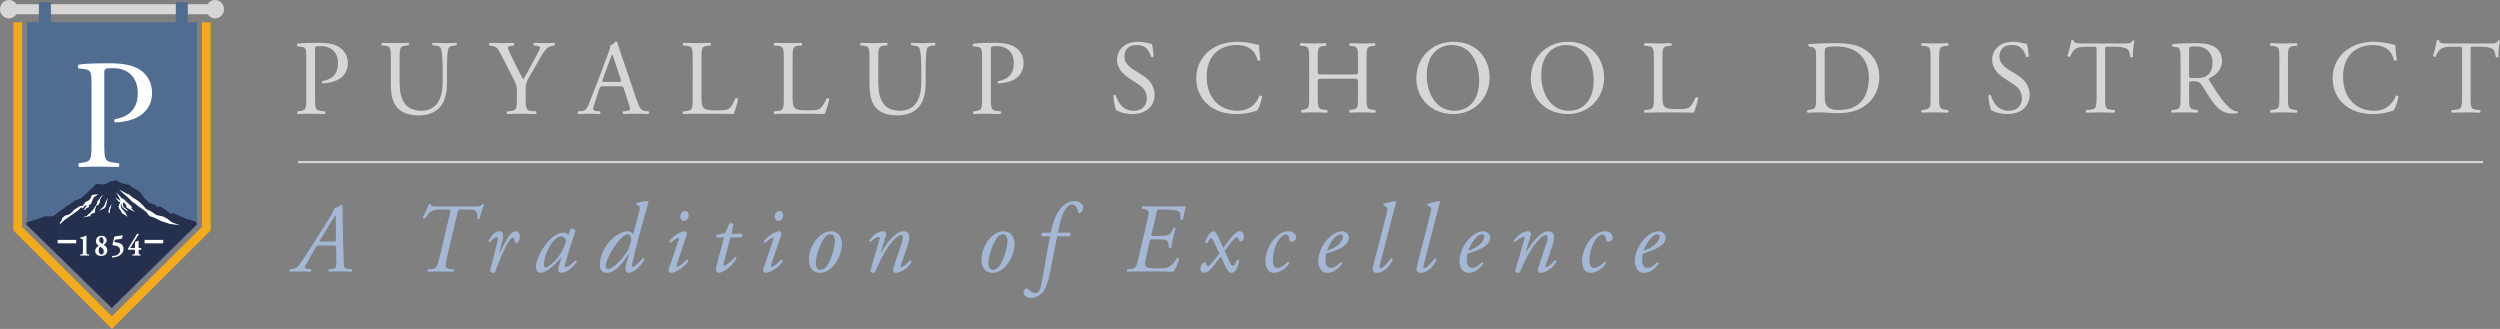 <?xml version="1.0" encoding="utf-8"?>
<!-- Generator: Adobe Illustrator 27.3.1, SVG Export Plug-In . SVG Version: 6.00 Build 0)  -->
<svg version="1.1" id="Layer_1" xmlns="http://www.w3.org/2000/svg" xmlns:xlink="http://www.w3.org/1999/xlink" x="0px" y="0px"
	 viewBox="0 0 380 50" style="enable-background:new 0 0 380 50;" xml:space="preserve">
<rect x="0" y="0" width="380" height="50" fill="#808080" stroke="none"/>
<style type="text/css">
	.st0{clip-path:url(#SVGID_00000181079247034625023370000008204610713568925102_);}
	.st1{fill:#D8D6D5;}
	.st2{fill:#506C91;}
	.st3{fill:#A4B8D5;}
	.st4{fill:#F1A91D;}
	.st5{fill:#FFFFFF;}
	.st6{fill:#25304F;}
</style>
<g>
	<defs>
		<rect id="SVGID_1_" width="380" height="50"/>
	</defs>
	<clipPath id="SVGID_00000108280866153842183310000002985057977669954720_">
		<use xlink:href="#SVGID_1_"  style="overflow:visible;"/>
	</clipPath>
	<g style="clip-path:url(#SVGID_00000108280866153842183310000002985057977669954720_);">
		<path class="st1" d="M32.696,0c-0.478,0-0.896,0.254-1.138,0.639H2.494C2.252,0.254,1.834,0,1.357,0C0.608,0,0,0.627,0,1.401
			s0.608,1.402,1.357,1.402c0.476,0,0.895-0.255,1.137-0.639h29.065c0.242,0.385,0.66,0.639,1.138,0.639
			c0.748,0,1.355-0.627,1.355-1.402C34.052,0.626,33.445,0,32.696,0L32.696,0z"/>
		<path class="st2" d="M28.545,3.385V0.3h-1.824v3.085H7.735V0.3H5.912v3.085H4.089v30.764L17.044,46.8l12.919-12.651V3.385H28.545z
			"/>
		<path class="st3" d="M53.484,40.929c0.097,0.09,0.069,0.314-0.03,0.374c-0.467-0.03-1.035-0.045-1.693-0.045
			c-0.686,0-1.269,0.015-1.714,0.045c-0.154-0.06-0.174-0.314-0.044-0.374l0.46-0.045c0.326-0.029,0.511-0.15,0.564-0.24
			c0.039-0.074,0.098-0.284,0.092-0.927l-0.021-2.005c0.003-0.344-0.029-0.388-0.343-0.388h-2.152c-0.449,0-0.478,0.014-0.727,0.464
			l-0.959,1.704c-0.458,0.823-0.591,1.047-0.585,1.121c0.007,0.09,0.073,0.181,0.36,0.226l0.56,0.089
			c0.125,0.09,0.099,0.314-0.001,0.374c-0.465-0.03-0.929-0.045-1.527-0.045c-0.583,0-1.12,0.015-1.655,0.045
			c-0.082-0.091-0.082-0.285,0.001-0.374l0.399-0.045c0.445-0.044,0.757-0.27,1.028-0.628c0.392-0.538,1.165-1.734,2.205-3.365
			l2.342-3.71c0.572-0.896,0.736-1.285,0.776-1.539c0.502-0.075,1.023-0.494,1.053-0.494c0.075,0,0.184,0.061,0.189,0.121
			c0.019,0.254-0.007,0.896,0.02,2.198l0.139,5.652c0.039,1.66,0.055,1.676,0.868,1.765L53.484,40.929L53.484,40.929z
			 M50.784,36.726c0.254,0,0.282-0.029,0.276-0.299l-0.014-3.275c-0.001-0.211-0.03-0.39-0.059-0.39
			c-0.045,0-0.128,0.091-0.512,0.733l-1.845,3.006c-0.104,0.181-0.057,0.224,0.272,0.224L50.784,36.726L50.784,36.726z"/>
		<path class="st3" d="M72.099,31.388c0.763,0,0.968-0.045,1.242-0.345c0.073-0.029,0.225,0,0.26,0.074
			c-0.26,0.508-0.628,1.72-0.688,2.123c-0.051,0.106-0.26,0.106-0.342,0c-0.019-1.18-0.078-1.39-1.528-1.39h-0.91
			c-0.479,0-0.491,0.03-0.637,0.659l-1.552,6.596c-0.325,1.389-0.345,1.719,0.406,1.778l0.556,0.045
			c0.129,0.104,0.129,0.314-0.031,0.374c-0.808-0.03-1.332-0.045-1.975-0.045c-0.612,0-1.119,0.015-1.819,0.045
			c-0.125-0.076-0.141-0.285-0.044-0.374l0.579-0.045c0.654-0.044,0.847-0.255,1.208-1.778l1.552-6.596
			c0.157-0.659,0.113-0.659-0.365-0.659h-0.987c-1.479,0-1.764,0.36-2.406,1.346c-0.145,0.059-0.314-0.016-0.354-0.15
			c0.327-0.599,0.747-1.525,0.921-2.004c0.053-0.075,0.217-0.075,0.283,0c-0.024,0.269,0.191,0.345,1.103,0.345H72.099
			L72.099,31.388z"/>
		<path class="st3" d="M76.38,36.576l-0.498,1.885h0.075c0.383-0.837,1.023-2.034,1.373-2.529c0.308-0.448,0.656-0.777,1.029-0.777
			c0.523,0,0.637,0.509,0.654,0.733c0.017,0.224-0.083,0.659-0.244,0.896c-0.162,0.226-0.4,0.241-0.484-0.074
			c-0.105-0.389-0.21-0.583-0.359-0.583c-0.135,0-0.287,0.149-0.488,0.448c-0.821,1.167-1.516,2.992-2.175,4.711
			c-0.052,0.12-0.12,0.181-0.241,0.181c-0.164,0-0.601-0.061-0.522-0.39c0.148-0.599,0.884-3.246,1.175-4.711
			c0.031-0.164-0.009-0.313-0.143-0.313c-0.388,0-0.762,0.417-1.001,0.777c-0.148,0.029-0.259-0.061-0.257-0.239
			c0.415-0.808,0.934-1.436,1.651-1.436C76.672,35.155,76.481,36.172,76.38,36.576L76.38,36.576z"/>
		<path class="st3" d="M86.711,34.811c0.245-0.12,0.646,0.03,0.751,0.224c-0.182,0.553-1.226,3.859-1.599,5.219
			c-0.07,0.256,0.011,0.344,0.131,0.344c0.253,0,0.668-0.254,1.461-1.002c0.105,0,0.215,0.075,0.224,0.194
			c-0.562,0.838-1.558,1.677-2.38,1.677c-0.344,0-0.455-0.285-0.465-0.405c-0.008-0.106,0.011-0.239,0.105-0.583l0.389-1.347
			l-0.046-0.014c-0.959,1.317-2.404,2.35-3.105,2.35c-0.418,0-0.689-0.42-0.722-0.839c-0.026-0.343,0.21-1.539,1.09-2.901
			c0.64-0.986,1.237-1.585,1.822-1.929c0.558-0.329,0.923-0.434,1.312-0.434c0.164,0,0.272,0.046,0.364,0.09
			c0.063,0.03,0.238,0.164,0.325,0.315L86.711,34.811L86.711,34.811z M84.244,36.517c-0.891,0.851-1.651,2.811-1.568,3.872
			c0.015,0.181,0.112,0.285,0.247,0.285c0.149,0,0.582-0.194,1.373-0.972c1.053-1.063,1.581-2.35,1.753-3.231
			c-0.128-0.284-0.401-0.539-0.789-0.539C84.901,35.932,84.675,36.098,84.244,36.517z"/>
		<path class="st3" d="M97.063,32.539c0.234-0.838,0.259-1.092,0.04-1.241l-0.363-0.239c-0.035-0.06-0.026-0.15,0.029-0.21
			c0.276-0.104,1.097-0.299,1.74-0.284l0.067,0.09c-0.204,0.837-0.384,1.406-0.737,2.647c-1.163,4.083-1.681,6.475-1.78,6.925
			c-0.044,0.194-0.019,0.344,0.116,0.344c0.239,0,1.122-0.763,1.54-1.346c0.135,0,0.213,0.059,0.239,0.194
			c-0.34,0.822-1.605,2.049-2.381,2.049c-0.313,0-0.497-0.241-0.516-0.479c-0.013-0.18,0.012-0.419,0.128-0.853l0.408-1.481
			l-0.061-0.015c-0.924,1.376-1.932,2.828-3.382,2.828c-0.582,0-0.932-0.479-0.979-1.079c-0.082-1.061,0.587-2.84,1.685-3.903
			c0.946-0.911,1.855-1.331,2.571-1.331c0.238,0,0.609,0.149,0.798,0.463L97.063,32.539L97.063,32.539z M94.346,36.247
			c-0.554,0.553-1.521,1.975-1.91,2.917c-0.39,0.958-0.369,1.226-0.354,1.422c0.014,0.18,0.174,0.314,0.308,0.314
			c0.223,0,0.965-0.27,1.914-1.331c1.072-1.197,1.436-2.094,1.599-2.886c0.131-0.628-0.097-1.078-0.471-1.078
			C95.088,35.604,94.707,35.889,94.346,36.247L94.346,36.247z"/>
		<path class="st3" d="M103.184,36.397c0.06-0.165,0.051-0.284-0.054-0.284c-0.104,0-0.478,0.179-1.177,0.792
			c-0.136-0.015-0.235-0.135-0.215-0.254c0.749-0.943,1.857-1.496,2.35-1.496c0.104,0,0.185,0.091,0.25,0.149
			c0.097,0.09,0.108,0.226-0.038,0.659l-1.449,4.248c-0.048,0.15-0.05,0.328,0.07,0.328c0.254,0,1.005-0.523,1.468-1.107
			c0.151,0.015,0.233,0.121,0.244,0.255c-0.191,0.433-1.627,1.781-2.656,1.781c-0.076,0-0.168-0.046-0.251-0.136
			c-0.097-0.105-0.151-0.239-0.09-0.404L103.184,36.397L103.184,36.397z M104.67,32.643c0.036,0.464-0.257,0.927-0.705,0.927
			c-0.388,0-0.546-0.299-0.565-0.553c-0.026-0.33,0.136-0.942,0.719-0.942C104.462,32.076,104.644,32.314,104.67,32.643
			L104.67,32.643z"/>
		<path class="st3" d="M111.028,36.083l-1.042,3.933c-0.067,0.285,0.015,0.373,0.135,0.373c0.223,0,1.15-0.777,1.599-1.344
			c0.149,0,0.246,0.088,0.23,0.269c-0.74,1.241-2.075,2.155-2.702,2.155c-0.209,0-0.42-0.226-0.434-0.405
			c-0.016-0.195,0.028-0.403,0.143-0.853l1.085-4.128h-1.165c-0.042-0.15-0.013-0.358,0.132-0.418l1.178-0.21l0.723-1.48
			c0.142-0.09,0.443-0.059,0.575,0.09l-0.32,1.466h1.629c0.116,0.149,0.05,0.448-0.138,0.552L111.028,36.083L111.028,36.083z"/>
		<path class="st3" d="M117.547,36.397c0.062-0.165,0.053-0.284-0.051-0.284c-0.104,0-0.48,0.179-1.179,0.792
			c-0.136-0.015-0.235-0.135-0.214-0.254c0.749-0.943,1.856-1.496,2.349-1.496c0.105,0,0.187,0.091,0.251,0.149
			c0.098,0.09,0.107,0.226-0.04,0.659l-1.449,4.248c-0.047,0.15-0.049,0.328,0.07,0.328c0.256,0,1.005-0.523,1.469-1.107
			c0.151,0.015,0.233,0.121,0.244,0.255c-0.19,0.433-1.625,1.781-2.657,1.781c-0.074,0-0.167-0.046-0.248-0.136
			c-0.098-0.105-0.154-0.239-0.091-0.404L117.547,36.397L117.547,36.397z M119.035,32.643c0.036,0.464-0.257,0.927-0.705,0.927
			c-0.388,0-0.546-0.299-0.566-0.553c-0.026-0.33,0.137-0.942,0.718-0.942C118.827,32.076,119.009,32.314,119.035,32.643
			L119.035,32.643z"/>
		<path class="st3" d="M127.976,37.039c0.019,0.824-0.304,2.259-1.321,3.396c-0.851,0.957-1.653,1.033-2.057,1.033
			c-0.956,0-1.637-0.704-1.647-1.991c-0.012-0.928,0.427-2.378,1.368-3.349c0.721-0.748,1.375-0.973,1.987-0.973
			C127.367,35.155,127.952,35.948,127.976,37.039L127.976,37.039z M125.203,36.323c-0.778,1.167-1.222,2.946-1.205,3.74
			c0.009,0.523,0.253,0.956,0.685,0.956c0.33,0,0.692-0.135,1.121-0.778c0.589-0.881,1.14-2.857,1.108-3.649
			c-0.023-0.463-0.153-0.988-0.675-0.988C125.937,35.604,125.59,35.739,125.203,36.323L125.203,36.323z"/>
		<path class="st3" d="M133.858,38.386l0.046,0.03c0.936-1.616,2.288-3.261,3.408-3.261c0.582,0,0.862,0.314,0.9,0.808
			c0.018,0.239-0.066,0.704-0.159,1.047c-0.211,0.748-1.098,3.185-1.134,3.304c-0.047,0.15-0.052,0.285,0.053,0.285
			c0.253,0,0.933-0.494,1.325-1.017c0.207-0.029,0.247,0.09,0.255,0.209c-0.493,0.957-1.617,1.677-2.439,1.677
			c-0.135,0-0.374-0.196-0.387-0.375c-0.01-0.136,0.025-0.239,0.282-0.988c0.257-0.732,0.697-2.197,0.982-2.945
			c0.099-0.27,0.253-0.793,0.229-1.092c-0.013-0.18-0.042-0.359-0.267-0.359c-0.357,0-1.181,0.747-1.924,1.78
			c-0.715,0.987-1.237,2.154-1.992,3.798c-0.064,0.135-0.121,0.181-0.255,0.181c-0.164,0-0.571-0.046-0.462-0.39
			c0.058-0.195,1.309-4.502,1.367-4.711c0.061-0.195,0.049-0.344-0.071-0.344c-0.343,0-0.842,0.315-1.302,0.747
			c-0.12,0-0.202-0.103-0.195-0.223c0.507-0.778,1.369-1.392,2.117-1.392c0.358,0,0.545,0.271,0.436,0.614L133.858,38.386
			L133.858,38.386z"/>
		<path class="st3" d="M154.21,37.039c0.02,0.824-0.302,2.259-1.32,3.396c-0.852,0.957-1.653,1.033-2.057,1.033
			c-0.955,0-1.638-0.704-1.647-1.991c-0.012-0.928,0.428-2.378,1.369-3.349c0.719-0.748,1.374-0.973,1.986-0.973
			C153.602,35.155,154.188,35.948,154.21,37.039L154.21,37.039z M151.437,36.323c-0.777,1.167-1.222,2.946-1.205,3.74
			c0.01,0.523,0.254,0.956,0.686,0.956c0.329,0,0.692-0.135,1.12-0.778c0.589-0.881,1.14-2.857,1.108-3.649
			c-0.021-0.463-0.152-0.988-0.674-0.988C152.172,35.604,151.825,35.739,151.437,36.323L151.437,36.323z"/>
		<path class="st3" d="M160.694,35.917c-0.07,0.255-0.153,0.734-0.281,1.393c-0.319,1.674-0.611,3.11-0.962,4.756
			c-0.285,1.345-0.719,2.109-0.994,2.407c-0.209,0.21-0.848,0.808-1.73,0.808c-0.808,0-1.13-0.509-1.148-0.734
			c-0.023-0.299,0.137-0.553,0.292-0.673c0.113-0.089,0.251-0.044,0.348,0.059c0.387,0.374,0.854,0.614,1.183,0.614
			c0.299,0,0.604-0.104,0.858-1.257c0.505-2.362,0.83-4.935,1.358-7.373h-1.24c-0.16-0.134-0.121-0.418,0.061-0.552h1.285
			c0.286-1.346,0.598-2.511,1.399-3.56c0.679-0.882,1.428-1.241,2.294-1.241c0.553,0,1.181,0.389,1.227,0.987
			c0.03,0.389-0.338,0.853-0.577,0.853c-0.135,0-0.204-0.135-0.228-0.24c-0.107-0.822-0.547-1.092-0.921-1.092
			c-0.328,0-0.709,0.299-1.012,0.808c-0.61,1.001-0.827,2.064-1.12,3.484h1.867c0.117,0.165,0.105,0.389-0.108,0.552L160.694,35.917
			L160.694,35.917z"/>
		<path class="st3" d="M174.383,33.54c0.323-1.406,0.337-1.6-0.468-1.765l-0.303-0.059c-0.098-0.119-0.099-0.315,0.061-0.374
			c0.271,0.015,0.526,0.03,0.795,0.03c0.27,0.015,0.553,0.015,0.867,0.015h2.823c0.957,0,1.659,0,2.103-0.045
			c-0.085,0.255-0.35,1.451-0.458,1.989c-0.051,0.12-0.32,0.105-0.374-0.015c0.029-0.777,0.045-1.152-0.625-1.331
			c-0.352-0.09-0.818-0.135-1.595-0.135h-0.882c-0.388,0-0.443,0.06-0.544,0.509l-0.718,3.067c-0.102,0.418-0.117,0.432,0.302,0.432
			h0.747c1.419,0,1.712-0.089,2.005-0.732l0.204-0.449c0.052-0.104,0.337-0.089,0.377,0.03c-0.085,0.254-0.275,0.896-0.397,1.45
			c-0.135,0.568-0.226,1.122-0.275,1.452c-0.081,0.119-0.307,0.104-0.375-0.015l-0.033-0.419c-0.06-0.778-0.449-0.793-1.599-0.793
			h-0.748c-0.419,0-0.447,0.015-0.548,0.434l-0.457,2.018c-0.189,0.839-0.299,1.347-0.127,1.646
			c0.121,0.209,0.413,0.315,1.683,0.315c1.643,0,2.233-0.091,3.061-1.556c0.113-0.075,0.28-0.045,0.351,0.09
			c-0.102,0.433-0.521,1.57-0.878,1.975c-0.494-0.015-1.062-0.015-1.661-0.03c-0.583,0-1.196-0.015-1.764-0.015h-1.763
			c-0.612,0-1.119,0.015-1.774,0.045c-0.126-0.076-0.142-0.285-0.044-0.374l0.52-0.045c0.712-0.059,0.846-0.255,1.207-1.778
			L174.383,33.54L174.383,33.54z"/>
		<path class="st3" d="M184.586,36.905c-0.213-0.449-0.323-0.702-0.472-0.702c-0.254,0-0.442,0.464-0.614,0.763
			c-0.143,0.073-0.285-0.015-0.285-0.209c0.205-0.823,0.847-1.601,1.222-1.601c0.253,0,0.465,0.209,0.716,0.777l0.779,1.75
			c0.122-0.149,0.241-0.344,0.92-1.226c0.665-0.867,1.11-1.301,1.588-1.301c0.403,0,0.625,0.359,0.652,0.702
			c0.04,0.525-0.306,0.868-0.53,0.868c-0.106,0-0.172-0.089-0.23-0.255c-0.075-0.209-0.193-0.373-0.342-0.373
			c-0.269,0-0.64,0.42-1.858,2.049l0.662,1.421c0.249,0.522,0.424,0.852,0.604,0.852c0.209,0,0.427-0.448,0.633-0.882
			c0.096-0.119,0.324-0.06,0.321,0.09c-0.133,0.973-0.59,1.841-1.157,1.841c-0.403,0-0.66-0.42-0.963-1.048L185.555,39
			c-0.221,0.24-0.624,0.822-0.991,1.287c-0.774,1.017-1.239,1.182-1.522,1.182c-0.359,0-0.559-0.271-0.58-0.539
			c-0.022-0.285,0.113-0.673,0.363-0.897c0.154-0.149,0.242-0.164,0.317-0.164c0.06,0,0.143,0.105,0.165,0.195
			c0.08,0.268,0.182,0.418,0.301,0.418s0.315-0.179,0.562-0.464c0.397-0.463,0.734-0.927,1.168-1.495l-0.751-1.616L184.586,36.905z"
			/>
		<path class="st3" d="M197.003,36.039c0.046,0.598-0.528,0.703-0.677,0.703s-0.276-0.09-0.319-0.271
			c-0.074-0.373-0.094-0.823-0.587-0.823c-0.329,0-0.767,0.315-1.177,1.003c-0.436,0.732-0.806,1.944-0.761,3.095
			c0.027,0.749,0.358,0.973,0.716,0.973c0.493,0,1.016-0.388,1.542-0.912c0.149-0.015,0.248,0.104,0.216,0.255
			c-0.524,0.762-1.416,1.406-2.356,1.406c-0.584,0-1.155-0.435-1.244-1.586c-0.074-0.972,0.376-2.678,1.6-3.859
			c0.583-0.569,1.202-0.868,1.874-0.868C196.577,35.155,196.969,35.575,197.003,36.039L197.003,36.039z"/>
		<path class="st3" d="M205.038,36.054c0.088,1.136-1.333,1.883-3.438,2.481c-0.084,0.255-0.152,0.733-0.105,1.332
			c0.039,0.509,0.379,0.851,0.782,0.851c0.538,0,0.887-0.299,1.501-0.867c0.134,0,0.233,0.121,0.214,0.254
			c-0.825,1.122-1.657,1.363-2.285,1.363c-0.896,0-1.274-0.839-1.331-1.571c-0.073-0.943,0.383-2.768,1.914-4.024
			c0.731-0.598,1.304-0.718,1.737-0.718C204.625,35.156,205.007,35.665,205.038,36.054L205.038,36.054z M202.685,36.338
			c-0.534,0.628-0.825,1.315-0.971,1.749c0.963-0.299,1.405-0.583,1.916-1.107c0.43-0.434,0.515-0.883,0.505-1.017
			c-0.012-0.15-0.102-0.345-0.371-0.345C203.555,35.619,203.178,35.754,202.685,36.338L202.685,36.338z"/>
		<path class="st3" d="M209.739,40.286c-0.093,0.343-0.067,0.493,0.097,0.493c0.33,0,0.974-0.732,1.602-1.51
			c0.148-0.014,0.244,0.06,0.255,0.209c-0.331,0.748-1.176,1.991-2.416,1.991c-0.448,0-0.599-0.211-0.617-0.45
			c-0.019-0.24,0.036-0.507,0.23-1.272l1.83-7.073c0.276-1.047,0.115-1.198-0.117-1.301l-0.278-0.12
			c-0.078-0.06-0.089-0.195-0.018-0.239c0.261-0.105,1.165-0.389,1.848-0.449l0.08,0.09c-0.152,0.538-0.269,0.957-0.682,2.572
			L209.739,40.286L209.739,40.286z"/>
		<path class="st3" d="M216.398,40.286c-0.093,0.343-0.066,0.493,0.097,0.493c0.33,0,0.976-0.732,1.601-1.51
			c0.15-0.014,0.244,0.06,0.256,0.209c-0.331,0.748-1.176,1.991-2.417,1.991c-0.447,0-0.598-0.211-0.616-0.45
			c-0.018-0.24,0.035-0.507,0.23-1.272l1.829-7.073c0.276-1.047,0.117-1.198-0.116-1.301l-0.278-0.12
			c-0.08-0.06-0.09-0.195-0.019-0.239c0.261-0.105,1.165-0.389,1.848-0.449l0.081,0.09c-0.152,0.538-0.269,0.957-0.682,2.572
			L216.398,40.286L216.398,40.286z"/>
		<path class="st3" d="M226.51,36.054c0.088,1.136-1.334,1.883-3.438,2.481c-0.086,0.255-0.153,0.733-0.106,1.332
			c0.039,0.509,0.379,0.851,0.782,0.851c0.537,0,0.889-0.299,1.502-0.867c0.135,0,0.233,0.121,0.213,0.254
			c-0.823,1.122-1.656,1.363-2.284,1.363c-0.896,0-1.275-0.839-1.331-1.571c-0.074-0.943,0.383-2.768,1.913-4.024
			c0.731-0.598,1.305-0.718,1.739-0.718C226.097,35.156,226.48,35.665,226.51,36.054z M224.157,36.338
			c-0.534,0.628-0.825,1.315-0.971,1.749c0.963-0.299,1.404-0.583,1.916-1.107c0.429-0.434,0.515-0.883,0.505-1.017
			c-0.012-0.15-0.102-0.345-0.371-0.345C225.028,35.619,224.649,35.754,224.157,36.338L224.157,36.338z"/>
		<path class="st3" d="M231.87,38.386l0.048,0.03c0.936-1.616,2.287-3.261,3.408-3.261c0.583,0,0.861,0.314,0.9,0.808
			c0.017,0.239-0.066,0.704-0.159,1.047c-0.211,0.748-1.098,3.185-1.135,3.304c-0.047,0.15-0.052,0.285,0.052,0.285
			c0.254,0,0.934-0.494,1.326-1.017c0.207-0.029,0.246,0.09,0.256,0.209c-0.494,0.957-1.619,1.677-2.441,1.677
			c-0.134,0-0.372-0.196-0.388-0.375c-0.009-0.136,0.027-0.239,0.283-0.988c0.257-0.732,0.697-2.197,0.982-2.945
			c0.099-0.27,0.252-0.793,0.23-1.092c-0.013-0.18-0.042-0.359-0.267-0.359c-0.358,0-1.182,0.747-1.924,1.78
			c-0.716,0.987-1.238,2.154-1.993,3.798c-0.064,0.135-0.12,0.181-0.254,0.181c-0.164,0-0.572-0.046-0.463-0.39
			c0.059-0.195,1.309-4.502,1.368-4.711c0.06-0.195,0.048-0.344-0.071-0.344c-0.344,0-0.842,0.315-1.302,0.747
			c-0.119,0-0.202-0.103-0.196-0.223c0.507-0.778,1.371-1.392,2.118-1.392c0.359,0,0.545,0.271,0.436,0.614L231.87,38.386
			L231.87,38.386z"/>
		<path class="st3" d="M245.13,36.039c0.046,0.598-0.529,0.703-0.679,0.703c-0.15,0-0.275-0.09-0.32-0.271
			c-0.073-0.373-0.092-0.823-0.585-0.823c-0.329,0-0.768,0.315-1.177,1.003c-0.437,0.732-0.807,1.944-0.763,3.095
			c0.029,0.749,0.359,0.973,0.718,0.973c0.493,0,1.015-0.388,1.543-0.912c0.149-0.015,0.247,0.104,0.214,0.255
			c-0.523,0.762-1.416,1.406-2.357,1.406c-0.582,0-1.153-0.435-1.244-1.586c-0.074-0.972,0.376-2.678,1.6-3.859
			c0.584-0.569,1.203-0.868,1.875-0.868c0.747,0,1.138,0.42,1.174,0.883L245.13,36.039z"/>
		<path class="st3" d="M253.163,36.054c0.088,1.136-1.334,1.883-3.438,2.481c-0.085,0.255-0.152,0.733-0.106,1.332
			c0.039,0.509,0.379,0.851,0.783,0.851c0.536,0,0.888-0.299,1.5-0.867c0.135,0,0.233,0.121,0.214,0.254
			c-0.824,1.122-1.656,1.363-2.284,1.363c-0.896,0-1.275-0.839-1.333-1.571c-0.072-0.943,0.385-2.768,1.916-4.024
			c0.731-0.598,1.304-0.718,1.737-0.718C252.75,35.156,253.132,35.665,253.163,36.054L253.163,36.054z M250.81,36.338
			c-0.534,0.628-0.825,1.315-0.97,1.749c0.962-0.299,1.404-0.583,1.916-1.107c0.428-0.434,0.514-0.883,0.504-1.017
			c-0.012-0.15-0.102-0.345-0.37-0.345C251.681,35.619,251.302,35.754,250.81,36.338L250.81,36.338z"/>
		<path class="st1" d="M47.886,14.847c0,1.707,0.031,1.919,1.071,2.032l0.438,0.049c0.097,0.081,0.065,0.357-0.031,0.407
			c-0.927-0.034-1.462-0.049-2.111-0.049c-0.682,0-1.267,0.016-1.98,0.049c-0.097-0.049-0.13-0.308-0.033-0.407l0.341-0.049
			c0.941-0.13,0.974-0.325,0.974-2.032V8.849c0-1.382-0.033-1.658-0.763-1.74l-0.584-0.064c-0.113-0.098-0.098-0.342,0.032-0.406
			c0.861-0.114,1.867-0.131,3.214-0.131c1.348,0,2.354,0.179,3.117,0.651c0.747,0.471,1.3,1.316,1.3,2.438
			c0,1.496-0.926,2.243-1.624,2.585c-0.714,0.34-1.575,0.487-2.241,0.487c-0.114-0.049-0.114-0.293-0.016-0.326
			c1.754-0.325,2.387-1.316,2.387-2.73c0-1.577-0.925-2.601-2.614-2.601c-0.861,0-0.876,0.065-0.876,0.584L47.886,14.847
			L47.886,14.847z"/>
		<path class="st1" d="M67.281,10.636c0-1.008-0.033-2.876-0.308-3.365c-0.115-0.195-0.406-0.309-0.812-0.341l-0.405-0.032
			c-0.098-0.114-0.066-0.325,0.032-0.39c0.616,0.033,1.217,0.049,1.85,0.049c0.682,0,1.121-0.016,1.705-0.049
			c0.13,0.081,0.114,0.293,0.033,0.39l-0.39,0.032c-0.406,0.032-0.715,0.178-0.812,0.39c-0.227,0.536-0.227,2.406-0.227,3.316v1.838
			c0,1.414-0.227,2.91-1.137,3.885c-0.698,0.764-1.899,1.186-3.101,1.186c-1.12,0-2.24-0.211-3.036-0.893
			c-0.861-0.716-1.266-1.902-1.266-3.837V8.978c0-1.69-0.033-1.967-0.975-2.048l-0.406-0.032c-0.097-0.065-0.065-0.341,0.033-0.39
			c0.812,0.033,1.364,0.049,2.013,0.049c0.666,0,1.202-0.016,1.997-0.049c0.098,0.049,0.131,0.326,0.033,0.39l-0.39,0.032
			c-0.942,0.082-0.975,0.358-0.975,2.048v3.512c0,2.617,0.812,4.34,3.296,4.34c2.354,0,3.247-1.854,3.247-4.324V10.636
			L67.281,10.636z"/>
		<path class="st1" d="M79.894,14.814c0,1.739,0.098,1.999,0.975,2.064l0.616,0.049c0.098,0.098,0.066,0.357-0.032,0.407
			c-1.007-0.034-1.559-0.049-2.208-0.049c-0.681,0-1.267,0.016-2.127,0.049c-0.097-0.049-0.13-0.308-0.032-0.407l0.503-0.049
			c0.942-0.097,0.975-0.325,0.975-2.064v-0.829c0-0.895-0.049-1.106-0.52-2.016l-1.916-3.739c-0.552-1.073-0.795-1.155-1.282-1.236
			l-0.454-0.082c-0.097-0.113-0.081-0.341,0.032-0.406c0.519,0.033,1.105,0.049,1.883,0.049c0.747,0,1.332-0.016,1.737-0.049
			c0.146,0.049,0.146,0.308,0.048,0.406l-0.21,0.032c-0.57,0.082-0.682,0.162-0.682,0.293c0,0.163,0.421,1.09,0.503,1.252
			c0.601,1.203,1.201,2.487,1.834,3.608c0.502-0.861,1.039-1.803,1.525-2.747c0.455-0.845,1.056-1.95,1.056-2.146
			c0-0.098-0.292-0.211-0.681-0.261l-0.292-0.032c-0.114-0.113-0.099-0.341,0.032-0.406c0.584,0.033,1.055,0.049,1.558,0.049
			s0.958-0.016,1.509-0.049c0.13,0.081,0.146,0.308,0.033,0.406l-0.454,0.082c-0.845,0.146-1.332,1.17-2.144,2.568l-1.023,1.772
			c-0.713,1.235-0.762,1.382-0.762,2.633v0.846L79.894,14.814z"/>
		<path class="st1" d="M94.836,13.515c-0.113-0.357-0.178-0.406-0.665-0.406h-2.452c-0.406,0-0.502,0.049-0.617,0.389l-0.567,1.707
			c-0.244,0.731-0.358,1.17-0.358,1.349c0,0.195,0.082,0.293,0.471,0.325l0.534,0.049c0.115,0.081,0.115,0.342-0.032,0.407
			c-0.421-0.033-0.926-0.033-1.688-0.049c-0.536,0-1.121,0.033-1.559,0.049c-0.097-0.064-0.13-0.326-0.032-0.407l0.535-0.049
			c0.39-0.032,0.747-0.211,0.975-0.797c0.293-0.748,0.747-1.805,1.429-3.626l1.656-4.388c0.228-0.585,0.324-0.894,0.276-1.155
			c0.389-0.113,0.666-0.406,0.845-0.618c0.097,0,0.21,0.033,0.242,0.147c0.212,0.715,0.471,1.463,0.715,2.178l2.224,6.535
			c0.47,1.398,0.681,1.641,1.38,1.723l0.438,0.049c0.114,0.081,0.081,0.342,0,0.407c-0.666-0.034-1.234-0.049-1.964-0.049
			c-0.78,0-1.396,0.033-1.867,0.049c-0.13-0.064-0.146-0.326-0.032-0.407l0.471-0.049c0.341-0.032,0.568-0.13,0.568-0.292
			c0-0.179-0.081-0.471-0.211-0.862L94.836,13.515z M91.623,12.067c-0.131,0.374-0.114,0.389,0.341,0.389h1.996
			c0.471,0,0.504-0.064,0.357-0.503l-0.877-2.65c-0.13-0.39-0.276-0.829-0.373-1.024h-0.032c-0.049,0.081-0.212,0.47-0.391,0.959
			L91.623,12.067L91.623,12.067z"/>
		<path class="st1" d="M105.29,8.995c0-1.707-0.031-1.967-1.056-2.049l-0.404-0.032c-0.099-0.065-0.066-0.357,0.032-0.406
			c0.909,0.033,1.461,0.049,2.11,0.049c0.633,0,1.186-0.016,1.997-0.049c0.096,0.049,0.13,0.341,0.032,0.406l-0.389,0.032
			c-0.958,0.082-0.99,0.342-0.99,2.049v5.657c0,1.024,0.048,1.446,0.34,1.756c0.179,0.179,0.487,0.373,1.769,0.373
			c1.381,0,1.722-0.065,1.982-0.212c0.324-0.195,0.746-0.78,1.07-1.609c0.099-0.082,0.407-0.017,0.407,0.097
			c0,0.178-0.454,1.837-0.682,2.276c-0.828-0.033-2.37-0.049-4.042-0.049h-1.494c-0.683,0-1.202,0.016-2.11,0.049
			c-0.098-0.049-0.131-0.308-0.033-0.407l0.487-0.049c0.942-0.097,0.973-0.325,0.973-2.032L105.29,8.995L105.29,8.995z"/>
		<path class="st1" d="M119.139,8.995c0-1.707-0.032-1.967-1.056-2.049l-0.406-0.032c-0.098-0.065-0.064-0.357,0.033-0.406
			c0.91,0.033,1.46,0.049,2.111,0.049c0.632,0,1.184-0.016,1.996-0.049c0.098,0.049,0.13,0.341,0.033,0.406l-0.39,0.032
			c-0.959,0.082-0.991,0.342-0.991,2.049v5.657c0,1.024,0.049,1.446,0.342,1.756c0.178,0.179,0.487,0.373,1.768,0.373
			c1.381,0,1.722-0.065,1.981-0.212c0.325-0.195,0.747-0.78,1.072-1.609c0.096-0.082,0.406-0.017,0.406,0.097
			c0,0.178-0.455,1.837-0.683,2.276c-0.827-0.033-2.369-0.049-4.041-0.049h-1.494c-0.682,0-1.2,0.016-2.11,0.049
			c-0.098-0.049-0.131-0.308-0.033-0.407l0.487-0.049c0.942-0.097,0.974-0.325,0.974-2.032L119.139,8.995L119.139,8.995z"/>
		<path class="st1" d="M140.038,10.636c0-1.008-0.031-2.876-0.308-3.365c-0.113-0.195-0.407-0.309-0.812-0.341l-0.406-0.032
			c-0.096-0.114-0.065-0.325,0.033-0.39c0.616,0.033,1.217,0.049,1.85,0.049c0.682,0,1.12-0.016,1.705-0.049
			c0.13,0.081,0.113,0.293,0.032,0.39l-0.389,0.032c-0.405,0.032-0.715,0.178-0.811,0.39c-0.227,0.536-0.227,2.406-0.227,3.316
			v1.838c0,1.414-0.227,2.91-1.138,3.885c-0.697,0.764-1.898,1.186-3.099,1.186c-1.122,0-2.242-0.211-3.038-0.893
			c-0.859-0.716-1.265-1.902-1.265-3.837V8.978c0-1.69-0.033-1.967-0.975-2.048l-0.406-0.032c-0.097-0.065-0.064-0.341,0.032-0.39
			c0.813,0.033,1.364,0.049,2.014,0.049c0.665,0,1.201-0.016,1.997-0.049c0.097,0.049,0.129,0.326,0.031,0.39l-0.389,0.032
			c-0.942,0.082-0.974,0.358-0.974,2.048v3.512c0,2.617,0.811,4.34,3.296,4.34c2.354,0,3.247-1.854,3.247-4.324V10.636
			L140.038,10.636z"/>
		<path class="st1" d="M150.607,14.847c0,1.707,0.032,1.919,1.071,2.032l0.44,0.049c0.095,0.081,0.063,0.357-0.034,0.407
			c-0.926-0.034-1.461-0.049-2.111-0.049c-0.681,0-1.265,0.016-1.979,0.049c-0.098-0.049-0.131-0.308-0.034-0.407l0.342-0.049
			c0.941-0.13,0.975-0.325,0.975-2.032V8.849c0-1.382-0.034-1.658-0.764-1.74l-0.585-0.064c-0.113-0.098-0.096-0.342,0.033-0.406
			c0.861-0.114,1.867-0.131,3.214-0.131s2.354,0.179,3.118,0.651c0.746,0.471,1.298,1.316,1.298,2.438
			c0,1.496-0.925,2.243-1.623,2.585c-0.715,0.34-1.576,0.487-2.24,0.487c-0.114-0.049-0.114-0.293-0.016-0.326
			c1.752-0.325,2.386-1.316,2.386-2.73c0-1.577-0.924-2.601-2.613-2.601c-0.861,0-0.877,0.065-0.877,0.584v7.251H150.607z"/>
		<path class="st1" d="M172.124,17.333c-1.331,0-2.171-0.414-2.472-0.586c-0.19-0.351-0.395-1.478-0.428-2.223
			c0.08-0.111,0.317-0.142,0.38-0.049c0.238,0.811,0.887,2.365,2.727,2.365c1.333,0,1.981-0.871,1.981-1.825
			c0-0.698-0.142-1.476-1.3-2.221l-1.505-0.984c-0.794-0.523-1.714-1.43-1.714-2.73c0-1.508,1.175-2.729,3.234-2.729
			c0.492,0,1.062,0.095,1.474,0.206c0.206,0.063,0.428,0.095,0.554,0.095c0.143,0.382,0.286,1.271,0.286,1.937
			c-0.062,0.095-0.318,0.142-0.396,0.046c-0.206-0.76-0.633-1.791-2.155-1.791c-1.554,0-1.884,1.031-1.884,1.761
			c0,0.921,0.758,1.586,1.345,1.952l1.268,0.794c0.997,0.617,1.981,1.538,1.981,3.046C175.5,16.142,174.185,17.332,172.124,17.333
			L172.124,17.333z"/>
		<path class="st1" d="M183.826,7.699c1.157-0.903,2.631-1.348,4.279-1.348c0.855,0,2.061,0.175,2.804,0.381
			c0.191,0.047,0.303,0.079,0.445,0.064c0.015,0.363,0.095,1.365,0.222,2.332c-0.079,0.112-0.317,0.127-0.429,0.033
			c-0.238-1.08-0.95-2.317-3.249-2.317c-2.424,0-4.485,1.539-4.485,4.824c0,3.331,2.108,5.172,4.707,5.172
			c2.046,0,2.949-1.333,3.313-2.269c0.11-0.079,0.348-0.047,0.41,0.064c-0.11,0.826-0.522,1.873-0.761,2.175
			c-0.189,0.03-0.377,0.094-0.553,0.157c-0.349,0.127-1.49,0.365-2.505,0.365c-1.426,0-2.786-0.286-3.944-1.063
			c-1.269-0.874-2.251-2.318-2.251-4.364c0-1.762,0.792-3.271,1.996-4.207H183.826z"/>
		<path class="st1" d="M201.09,11.953c-0.762,0-0.794,0.03-0.794,0.508v2.237c0,1.666,0.08,1.889,0.967,1.984l0.46,0.047
			c0.095,0.063,0.063,0.35-0.032,0.396c-0.855-0.032-1.395-0.046-2.013-0.046c-0.681,0-1.22,0.03-1.839,0.046
			c-0.094-0.046-0.125-0.301-0.03-0.396l0.269-0.047c0.888-0.16,0.919-0.318,0.919-1.984V8.986c0-1.666-0.11-1.935-0.935-1.998
			l-0.413-0.033c-0.094-0.064-0.062-0.349,0.034-0.397c0.776,0.016,1.314,0.048,1.995,0.048c0.618,0,1.158-0.016,1.839-0.048
			c0.095,0.048,0.127,0.333,0.031,0.397l-0.301,0.033c-0.919,0.095-0.951,0.333-0.951,1.998v1.824c0,0.491,0.032,0.507,0.794,0.507
			h4.532c0.76,0,0.792-0.016,0.792-0.507V8.986c0-1.666-0.032-1.904-0.966-1.998l-0.303-0.033c-0.095-0.064-0.062-0.349,0.033-0.397
			c0.73,0.032,1.268,0.048,1.918,0.048c0.616,0,1.156-0.016,1.869-0.048c0.096,0.048,0.127,0.333,0.032,0.397l-0.333,0.033
			c-0.92,0.095-0.952,0.333-0.952,1.998v5.713c0,1.666,0.032,1.872,0.952,1.984l0.38,0.047c0.095,0.063,0.065,0.35-0.031,0.396
			c-0.761-0.032-1.301-0.046-1.917-0.046c-0.65,0-1.221,0.015-1.918,0.046c-0.095-0.046-0.128-0.301-0.033-0.396l0.303-0.047
			c0.966-0.16,0.966-0.318,0.966-1.984v-2.237c0-0.478-0.032-0.508-0.792-0.508H201.09z"/>
		<path class="st1" d="M215.278,11.953c0-3.175,2.377-5.602,5.642-5.602c3.66,0,5.498,2.65,5.498,5.444
			c0,3.204-2.439,5.538-5.498,5.538C217.401,17.333,215.278,14.81,215.278,11.953z M224.833,12.286c0-2.619-1.155-5.443-4.184-5.443
			c-1.647,0-3.785,1.126-3.785,4.601c0,2.349,1.141,5.396,4.263,5.396C223.028,16.84,224.833,15.413,224.833,12.286z"/>
		<path class="st1" d="M232.684,11.953c0-3.175,2.378-5.602,5.642-5.602c3.66,0,5.498,2.65,5.498,5.444
			c0,3.204-2.439,5.538-5.498,5.538C234.807,17.333,232.684,14.81,232.684,11.953z M242.24,12.286c0-2.619-1.157-5.443-4.185-5.443
			c-1.648,0-3.787,1.126-3.787,4.601c0,2.349,1.14,5.396,4.263,5.396C240.433,16.84,242.24,15.413,242.24,12.286z"/>
		<path class="st1" d="M251.389,8.986c0-1.666-0.033-1.921-1.029-1.998l-0.398-0.033c-0.095-0.064-0.064-0.349,0.031-0.397
			c0.889,0.032,1.426,0.048,2.06,0.048c0.618,0,1.16-0.016,1.952-0.048c0.094,0.048,0.126,0.333,0.03,0.397l-0.38,0.033
			c-0.933,0.077-0.967,0.333-0.967,1.998v5.522c0,0.999,0.048,1.411,0.332,1.715c0.178,0.173,0.478,0.365,1.728,0.365
			c1.348,0,1.678-0.065,1.934-0.207c0.317-0.191,0.729-0.761,1.046-1.57c0.095-0.08,0.397-0.016,0.397,0.096
			c0,0.173-0.443,1.791-0.666,2.221c-0.809-0.032-2.315-0.046-3.946-0.046h-1.459c-0.665,0-1.172,0.015-2.061,0.046
			c-0.095-0.046-0.125-0.301-0.03-0.396l0.477-0.047c0.917-0.095,0.949-0.318,0.949-1.984V8.986L251.389,8.986z"/>
		<path class="st1" d="M276.049,8.667c0-1.11-0.079-1.444-0.745-1.539l-0.348-0.046c-0.129-0.079-0.144-0.336,0.015-0.398
			c1.348-0.079,2.632-0.127,3.978-0.127c1.333,0,2.457,0.095,3.487,0.477c2.138,0.778,3.217,2.587,3.217,4.68
			c0,2.015-0.968,3.746-2.772,4.731c-1.031,0.556-2.331,0.76-3.55,0.76c-1.014,0-2.029-0.125-2.583-0.125
			c-0.668,0-1.238,0.015-1.982,0.047c-0.096-0.047-0.127-0.301-0.031-0.396l0.364-0.047c0.919-0.127,0.949-0.318,0.949-1.984V8.668
			L276.049,8.667z M277.35,14.333c0,0.842,0.047,1.35,0.317,1.731c0.347,0.492,0.952,0.65,1.948,0.65
			c3.076,0,4.454-2.014,4.454-4.967c0-1.745-0.841-4.696-4.993-4.696c-0.933,0-1.442,0.125-1.568,0.222
			c-0.127,0.093-0.158,0.491-0.158,1.204V14.333L277.35,14.333z"/>
		<path class="st1" d="M293.449,9.018c0-1.682-0.033-1.953-0.966-2.031l-0.396-0.033c-0.097-0.064-0.062-0.349,0.031-0.397
			c0.794,0.032,1.331,0.048,1.997,0.048c0.633,0,1.173-0.016,1.966-0.048c0.093,0.048,0.125,0.333,0.032,0.397l-0.395,0.033
			c-0.936,0.077-0.97,0.348-0.97,2.031v5.648c0,1.684,0.034,1.905,0.97,2.016l0.395,0.047c0.093,0.063,0.061,0.35-0.032,0.396
			c-0.793-0.032-1.333-0.046-1.966-0.046c-0.666,0-1.203,0.015-1.997,0.046c-0.093-0.046-0.128-0.301-0.031-0.396l0.396-0.047
			c0.933-0.111,0.966-0.333,0.966-2.016V9.018z"/>
		<path class="st1" d="M305.136,17.333c-1.33,0-2.17-0.414-2.473-0.586c-0.188-0.351-0.395-1.478-0.427-2.223
			c0.081-0.111,0.32-0.142,0.38-0.049c0.24,0.811,0.889,2.365,2.729,2.365c1.326,0,1.979-0.871,1.979-1.825
			c0-0.698-0.144-1.476-1.3-2.221l-1.506-0.984c-0.791-0.523-1.71-1.43-1.71-2.73c0-1.508,1.172-2.729,3.23-2.729
			c0.493,0,1.064,0.095,1.475,0.206c0.208,0.063,0.431,0.095,0.556,0.095c0.141,0.382,0.285,1.271,0.285,1.937
			c-0.063,0.095-0.319,0.142-0.396,0.046c-0.208-0.76-0.634-1.791-2.157-1.791c-1.552,0-1.888,1.031-1.888,1.761
			c0,0.921,0.764,1.586,1.349,1.952l1.269,0.794c0.999,0.617,1.982,1.538,1.982,3.046C308.513,16.142,307.2,17.332,305.136,17.333
			L305.136,17.333z"/>
		<path class="st1" d="M319.978,14.698c0,1.666,0.028,1.904,0.951,1.984l0.506,0.047c0.094,0.063,0.062,0.35-0.033,0.396
			c-0.904-0.032-1.44-0.046-2.076-0.046c-0.635,0-1.19,0.015-2.204,0.046c-0.095-0.046-0.125-0.316,0-0.396l0.573-0.047
			c0.903-0.08,0.983-0.318,0.983-1.984V7.604c0-0.492,0-0.507-0.478-0.507h-0.871c-0.68,0-1.553,0.031-1.951,0.397
			c-0.379,0.349-0.536,0.699-0.713,1.094c-0.123,0.095-0.347,0.016-0.41-0.112c0.253-0.714,0.491-1.73,0.603-2.364
			c0.046-0.032,0.253-0.047,0.3,0c0.095,0.507,0.618,0.492,1.346,0.492h6.418c0.857,0,0.999-0.032,1.237-0.444
			c0.081-0.031,0.253-0.017,0.286,0.049c-0.176,0.65-0.286,1.935-0.236,2.411c-0.066,0.128-0.333,0.128-0.415,0.033
			c-0.045-0.398-0.157-0.985-0.396-1.159c-0.364-0.271-0.965-0.397-1.837-0.397h-1.125c-0.475,0-0.459,0.015-0.459,0.539v7.062
			L319.978,14.698z"/>
		<path class="st1" d="M331.441,9.001c0-1.506-0.05-1.778-0.699-1.856l-0.506-0.062c-0.112-0.079-0.112-0.336,0.014-0.398
			c0.888-0.079,1.982-0.127,3.535-0.127c0.981,0,1.92,0.078,2.649,0.477c0.758,0.396,1.313,1.11,1.313,2.221
			c0,1.507-1.188,2.332-1.983,2.651c-0.077,0.094,0,0.254,0.083,0.38c1.267,2.046,2.109,3.315,3.185,4.221
			c0.27,0.239,0.665,0.411,1.092,0.444c0.081,0.03,0.096,0.157,0.015,0.222c-0.14,0.047-0.395,0.079-0.697,0.079
			c-1.345,0-2.156-0.398-3.279-1.999c-0.414-0.588-1.062-1.683-1.554-2.397c-0.238-0.349-0.49-0.507-1.125-0.507
			c-0.713,0-0.743,0.015-0.743,0.349v1.999c0,1.666,0.03,1.857,0.951,1.984l0.331,0.047c0.096,0.08,0.063,0.35-0.031,0.396
			c-0.714-0.032-1.251-0.047-1.885-0.047c-0.665,0-1.237,0.015-1.983,0.047c-0.092-0.047-0.126-0.286-0.031-0.396l0.398-0.047
			c0.919-0.111,0.951-0.318,0.951-1.984L331.441,9.001L331.441,9.001z M332.741,11.27c0,0.287,0,0.461,0.046,0.525
			c0.047,0.044,0.286,0.077,1.091,0.077c0.573,0,1.176-0.062,1.633-0.412c0.431-0.334,0.795-0.888,0.795-1.966
			c0-1.254-0.779-2.444-2.537-2.444c-0.982,0-1.028,0.062-1.028,0.506V11.27L332.741,11.27z"/>
		<path class="st1" d="M346.469,9.018c0-1.682-0.032-1.953-0.968-2.031l-0.396-0.033c-0.095-0.064-0.061-0.349,0.032-0.397
			c0.794,0.032,1.332,0.048,1.995,0.048c0.634,0,1.175-0.016,1.967-0.048c0.096,0.048,0.125,0.333,0.032,0.397l-0.396,0.033
			c-0.935,0.077-0.969,0.348-0.969,2.031v5.648c0,1.684,0.034,1.905,0.969,2.016l0.396,0.047c0.093,0.063,0.064,0.35-0.032,0.396
			c-0.792-0.032-1.333-0.046-1.967-0.046c-0.664,0-1.202,0.015-1.995,0.046c-0.093-0.046-0.127-0.301-0.032-0.396l0.396-0.047
			c0.936-0.111,0.968-0.333,0.968-2.016V9.018z"/>
		<path class="st1" d="M356.554,7.699c1.158-0.903,2.631-1.348,4.28-1.348c0.855,0,2.06,0.175,2.805,0.381
			c0.19,0.047,0.302,0.079,0.443,0.064c0.019,0.363,0.099,1.365,0.223,2.332c-0.079,0.112-0.318,0.127-0.429,0.033
			c-0.237-1.08-0.949-2.317-3.248-2.317c-2.423,0-4.484,1.539-4.484,4.824c0,3.331,2.108,5.172,4.705,5.172
			c2.045,0,2.95-1.333,3.314-2.269c0.109-0.079,0.348-0.047,0.41,0.064c-0.108,0.826-0.522,1.873-0.761,2.175
			c-0.19,0.03-0.377,0.094-0.553,0.157c-0.349,0.127-1.492,0.365-2.503,0.365c-1.427,0-2.789-0.286-3.948-1.063
			c-1.266-0.874-2.249-2.318-2.249-4.364C354.559,10.144,355.352,8.635,356.554,7.699z"/>
		<path class="st1" d="M375.53,14.698c0,1.666,0.033,1.904,0.951,1.984l0.506,0.047c0.096,0.063,0.065,0.35-0.031,0.396
			c-0.902-0.032-1.439-0.046-2.076-0.046c-0.633,0-1.188,0.015-2.202,0.046c-0.094-0.046-0.124-0.316,0-0.396l0.571-0.047
			c0.902-0.08,0.98-0.318,0.98-1.984V7.604c0-0.492,0-0.507-0.474-0.507h-0.869c-0.685,0-1.555,0.031-1.952,0.397
			c-0.38,0.349-0.538,0.699-0.713,1.094c-0.127,0.095-0.347,0.016-0.414-0.112c0.257-0.714,0.495-1.73,0.605-2.364
			c0.048-0.032,0.254-0.047,0.302,0c0.093,0.507,0.617,0.492,1.346,0.492h6.419c0.856,0,0.999-0.032,1.236-0.444
			c0.08-0.031,0.253-0.017,0.285,0.049c-0.174,0.65-0.285,1.935-0.237,2.411c-0.066,0.128-0.333,0.128-0.412,0.033
			c-0.047-0.398-0.159-0.985-0.4-1.159c-0.361-0.271-0.964-0.397-1.836-0.397h-1.125c-0.472,0-0.459,0.015-0.459,0.539v7.062
			L375.53,14.698z"/>
		<path class="st4" d="M30.689,3.385v31.097L17.008,48.074L3.363,34.482V3.385H2.027v31.638L17.008,50l15.018-14.977V3.385H30.689z"
			/>
		<path class="st5" d="M12.799,10.497c1.064,0.118,1.111,0.521,1.111,2.535v8.742c0,2.488-0.048,2.771-1.419,2.961l-0.497,0.072
			c-0.142,0.141-0.095,0.521,0.047,0.592c1.041-0.047,1.892-0.071,2.886-0.071c0.947,0,1.727,0.024,3.076,0.071
			c0.142-0.071,0.189-0.474,0.047-0.592l-0.639-0.072c-1.514-0.166-1.561-0.474-1.561-2.961V11.208c0-0.758,0.024-0.853,1.278-0.853
			c2.461,0,3.809,1.493,3.809,3.79c0,2.061-0.923,3.507-3.477,3.98c-0.142,0.047-0.142,0.403,0.023,0.474
			c0.97,0,2.224-0.213,3.265-0.711c1.018-0.498,2.366-1.587,2.366-3.767c0-1.635-0.805-2.867-1.893-3.553
			C20.109,9.88,18.642,9.62,16.679,9.62c-1.963,0-3.431,0.024-4.685,0.189c-0.189,0.095-0.213,0.45-0.047,0.592L12.799,10.497
			L12.799,10.497z"/>
		<path class="st6" d="M16.975,46.8l12.919-12.651v-0.177v0.005v-0.192l-1.048-0.403l-0.486-0.063l-0.401-0.212l-1.651-0.732
			l-0.338,0.118l-0.418-0.297l-0.477-0.381l-0.426-0.245l-0.355-0.211l-0.252,0.095c0,0-0.166,0.01-0.234-0.085
			c-0.071-0.095-0.262-0.287-0.262-0.287l-0.382-0.074l-0.478-0.18l-0.418-0.414l-0.321-0.265l-0.288-0.423l-0.2-0.244
			c0,0-0.156-0.318-0.235-0.34c-0.078-0.022-0.668-0.445-0.668-0.445l-0.469-0.233l-0.434-0.383l-0.408-0.063l-0.338-0.096
			l-0.252-0.01l-0.112-0.064l-0.375-0.169l-0.295-0.149l-0.226-0.169l-0.19,0.073c0,0-0.192,0.116-0.244,0.116h-0.312l-0.366,0.14
			l-0.321,0.231c0,0-0.382,0.107-0.408,0.107s-0.382-0.021-0.382-0.021s-0.261,0-0.304-0.021c-0.043-0.021-0.339-0.043-0.339-0.043
			l-0.209,0.054l-0.312,0.297l-0.277,0.338c0,0-0.132,0.149-0.201,0.17c-0.071,0.021-0.165,0.095-0.165,0.095l-0.13,0.148
			l-0.148,0.191l-0.349,0.296l-0.59,0.509l-0.678,0.372l-0.175,0.042l-0.043-0.053l-0.19,0.138l-0.922,0.668l-0.444,0.233
			L9.8,31.633l-0.504,0.306l-1.235,0.946H6.789c0,0-0.941,0.383-1.106,0.43c-0.158,0.046-1.412,0.443-1.662,0.477v0.355
			l12.955,12.651L16.975,46.8z M19.291,29.461l0.228,0.044c0,0,0.479,0.374,0.53,0.444c0.05,0.071,0.857,0.516,0.933,0.585
			c0.075,0.07,0.934,0.819,1.035,1.03c0.102,0.21,0.656,0.443,0.909,0.56c0.252,0.118,0.732,0.515,0.833,0.562
			c0.101,0.047,0.959,0.211,1.035,0.233c0.075,0.024,0.581,0.281,0.782,0.445c0.202,0.164,0.379,0.28,0.429,0.351
			c0.05,0.07,1.287,0.515,1.287,0.515l-1.515-0.209c0,0-1.111-0.376-1.186-0.4c-0.077-0.024-0.858-0.374-0.935-0.444
			c-0.076-0.071-0.782-0.304-0.883-0.328c-0.101-0.024-0.38-0.397-0.404-0.469c-0.026-0.069-0.505-0.468-0.505-0.468
			s-0.883-0.584-0.933-0.655c-0.051-0.069-0.556-0.445-0.657-0.468s-0.681-0.654-0.681-0.654l-1.509-1.325L19.291,29.461
			L19.291,29.461z M18.265,30.516l0.05-0.056l-0.639-1.221l0.99,1.076v-0.178l0.802,0.779c0,0,0.642,0.536,0.601,0.603
			c-0.039,0.066-0.181,0.09-0.181,0.09l0.603,0.598c0,0-1.285-0.644-1.285-0.71c0-0.067,0.02-0.244-0.04-0.355
			c-0.061-0.111-0.421-0.403-0.421-0.403l-0.08,0.267l0.1,0.469l0.549,0.404c0,0,0.068,0.206,0.132,0.257
			c0.021,0.014,0.027,0.019,0.007,0.007c-0.002-0.002-0.005-0.005-0.007-0.007c-0.131-0.088-0.9-0.595-0.9-0.729
			c0-0.155-0.18-0.579-0.18-0.579v0.558l0.102,0.312c0,0,0.752,0.74,0.694,0.807c-0.041,0.044,0.129,0.289,0.25,0.431
			c0.067,0.047,0.11,0.082,0.11,0.097c0,0.022-0.049-0.024-0.11-0.097c-0.251-0.176-0.847-0.515-0.847-0.515
			s-0.174-0.308-0.195-0.375c-0.02-0.067-0.277-0.337-0.277-0.403c0-0.067-0.115-0.275-0.056-0.32
			c0.059-0.043,0.027-0.116,0.067-0.182c0.041-0.069,0.219-0.446,0.16-0.446c-0.061,0-0.145,0.021-0.202-0.046
			c-0.058-0.066-0.581-0.646-0.581-0.646L18.265,30.516z M16.66,31.496c0.021-0.067,0.282-0.512,0.282-0.512
			s-0.121,0.535-0.121,0.625c0,0.089-0.111,0.201-0.111,0.201v0.445l-0.151,0.178l-0.08-0.312
			C16.48,32.12,16.639,31.563,16.66,31.496z M15.819,31.362c0.058-0.044,0.179-0.556,0.179-0.556s0.382-0.668,0.402-0.735
			c0,0-0.1,0.49-0.16,0.646c-0.059,0.156-0.121,0.49-0.121,0.557c0,0.066-0.2,0.356-0.259,0.382
			c-0.061,0.024-0.802,0.375-0.802,0.375S15.758,31.407,15.819,31.362L15.819,31.362z M15.692,29.497l-0.516,0.886
			c0,0,0,0.221,0.021,0.333c0.019,0.112-0.14,0.135-0.14,0.2c0,0.068-0.121,0.246-0.121,0.246s-0.16,0-0.281,0.111
			c-0.12,0.112-0.081,0.289-0.081,0.289s-0.14,0.179-0.119,0.246c0.019,0.066-0.021,0.378-0.021,0.467
			c0,0.09-0.321,0.134-0.321,0.134l-0.381,0.222l-0.02,0.312l-0.18-0.133l-0.221,0.111l-0.801,0.134l0.28-0.094l0.38-0.129
			l0.542-0.491l0.542-0.601l0.44-0.69c0,0,0.121-0.379,0.121-0.447C14.816,30.54,15.692,29.497,15.692,29.497z M9.208,33.674
			c-0.087,0.221,0.515-0.681,0.121-0.408c0.22-0.153,0.594-0.548,0.734-0.548c0.14,0,0.47-0.116,0.528-0.167
			c0.062-0.049,0.362-0.304,0.362-0.304s0.262-0.325,0.321-0.353c0.059-0.03,0.922-0.589,0.922-0.589h0.361l0.481-0.614
			c0,0,0.361-0.154,0.441-0.204c0.081-0.05,0.262-0.305,0.302-0.381c0.04-0.077,0.226-0.472,0.226-0.472l0.918-0.102l-0.696,0.485
			l-0.408,0.98l-0.402,0.255l0.151,0.191l-0.413,0.166l-0.238,0.284h-0.181l0.5-0.744l-0.401,0.127l-0.262,0.408l-0.239-0.178
			l-0.522,0.51c0,0-0.401,0.256-0.483,0.332c-0.078,0.078-1.545,1.096-1.545,1.096l-0.735,0.688
			C9.052,34.132,9.126,33.877,9.208,33.674L9.208,33.674z"/>
		<path class="st5" d="M20.275,30.791c0.102,0.023,0.606,0.399,0.657,0.468c0.05,0.071,0.933,0.655,0.933,0.655
			s0.479,0.399,0.505,0.468c0.024,0.072,0.303,0.445,0.404,0.469c0.101,0.024,0.808,0.257,0.883,0.328
			c0.076,0.071,0.858,0.42,0.935,0.444c0.075,0.023,1.186,0.4,1.186,0.4l1.515,0.209c0,0-1.238-0.445-1.287-0.515
			c-0.05-0.071-0.227-0.188-0.429-0.351c-0.202-0.164-0.708-0.421-0.782-0.445c-0.076-0.022-0.934-0.187-1.035-0.234
			c-0.101-0.047-0.581-0.444-0.833-0.562c-0.252-0.117-0.807-0.351-0.909-0.56c-0.101-0.211-0.96-0.96-1.035-1.03
			c-0.076-0.07-0.883-0.515-0.933-0.585c-0.051-0.071-0.53-0.444-0.53-0.444l-0.228-0.044l-1.206-0.649l1.509,1.325
			C19.594,30.137,20.174,30.768,20.275,30.791L20.275,30.791z"/>
		<path class="st5" d="M19.522,33.032c0-0.014-0.043-0.05-0.111-0.097C19.474,33.008,19.522,33.055,19.522,33.032z"/>
		<path class="st5" d="M19.446,32.136c0,0,0.004,0.005,0.007,0.006C19.471,32.153,19.465,32.149,19.446,32.136z"/>
		<path class="st5" d="M18.265,30.695c0.059,0-0.12,0.377-0.16,0.446c-0.04,0.066-0.008,0.138-0.067,0.182
			c-0.06,0.045,0.055,0.253,0.055,0.32c0,0.066,0.257,0.336,0.277,0.403c0.021,0.067,0.194,0.375,0.194,0.375
			s0.596,0.338,0.847,0.515c-0.121-0.142-0.291-0.387-0.25-0.431c0.058-0.067-0.694-0.807-0.694-0.807l-0.102-0.312v-0.558
			c0,0,0.18,0.424,0.18,0.579c0,0.134,0.769,0.64,0.9,0.729c-0.064-0.051-0.132-0.257-0.132-0.257l-0.549-0.404l-0.1-0.469
			l0.08-0.267c0,0,0.36,0.291,0.421,0.403c0.059,0.111,0.04,0.288,0.04,0.355c0,0.067,1.285,0.71,1.285,0.71l-0.603-0.598
			c0,0,0.141-0.023,0.181-0.09c0.04-0.067-0.601-0.603-0.601-0.603l-0.802-0.779v0.178l-0.99-1.076l0.639,1.221l-0.05,0.056
			l-0.782-0.513c0,0,0.522,0.579,0.581,0.646C18.12,30.716,18.204,30.695,18.265,30.695z"/>
		<path class="st5" d="M11.332,32.348c0.082-0.076,0.483-0.332,0.483-0.332l0.522-0.51l0.239,0.178l0.262-0.408l0.401-0.127
			l-0.501,0.744h0.181l0.238-0.284l0.413-0.166l-0.151-0.191l0.402-0.255l0.408-0.98l0.696-0.486l-0.918,0.102
			c0,0-0.186,0.395-0.226,0.472c-0.04,0.076-0.221,0.331-0.302,0.381c-0.08,0.05-0.441,0.204-0.441,0.204l-0.481,0.614h-0.361
			c0,0-0.863,0.559-0.922,0.589c-0.059,0.028-0.321,0.353-0.321,0.353s-0.3,0.255-0.362,0.304c-0.058,0.051-0.387,0.167-0.528,0.167
			c-0.141,0-0.514,0.396-0.734,0.548c0.394-0.273-0.208,0.629-0.121,0.408c-0.081,0.205-0.156,0.459-0.156,0.459l0.735-0.689
			C9.787,33.444,11.254,32.426,11.332,32.348L11.332,32.348z"/>
		<path class="st5" d="M14.695,31.051l-0.44,0.69l-0.542,0.601l-0.542,0.491l-0.38,0.129l-0.28,0.094l0.801-0.134l0.221-0.111
			l0.18,0.133l0.02-0.312l0.381-0.222c0,0,0.321-0.044,0.321-0.134c0-0.089,0.04-0.401,0.021-0.467
			c-0.021-0.068,0.119-0.247,0.119-0.247s-0.039-0.177,0.081-0.289c0.121-0.111,0.281-0.111,0.281-0.111s0.121-0.178,0.121-0.246
			c0-0.065,0.159-0.088,0.14-0.2c-0.021-0.112-0.021-0.333-0.021-0.333l0.516-0.887c0,0-0.877,1.043-0.877,1.107
			C14.816,30.672,14.695,31.051,14.695,31.051z"/>
		<path class="st5" d="M15.859,31.656c0.059-0.026,0.259-0.316,0.259-0.383c0-0.067,0.061-0.401,0.121-0.557
			c0.06-0.156,0.16-0.646,0.16-0.646c-0.019,0.067-0.402,0.735-0.402,0.735s-0.121,0.512-0.179,0.556
			c-0.061,0.045-0.762,0.669-0.762,0.669S15.797,31.679,15.859,31.656L15.859,31.656z"/>
		<path class="st5" d="M16.71,32.254v-0.445c0,0,0.111-0.112,0.111-0.201c0-0.09,0.121-0.625,0.121-0.625s-0.262,0.446-0.282,0.512
			c-0.021,0.067-0.18,0.624-0.18,0.624l0.08,0.312L16.71,32.254z"/>
		<path class="st5" d="M13.14,38.232c0,0.375,0.024,0.421,0.225,0.44l0.168,0.013c0.037,0.028,0.032,0.15-0.008,0.165
			c-0.147-0.009-0.392-0.014-0.646-0.014c-0.269,0-0.515,0.006-0.662,0.014c-0.041-0.014-0.044-0.136-0.008-0.165l0.168-0.013
			c0.2-0.019,0.224-0.065,0.224-0.44V36.7c0-0.309-0.016-0.379-0.196-0.407l-0.188-0.028c-0.036-0.023-0.041-0.136-0.008-0.164
			c0.168-0.027,0.359-0.08,0.523-0.131c0.18-0.06,0.335-0.15,0.364-0.15c0.021,0,0.05,0.015,0.058,0.052
			c-0.008,0.108-0.013,0.323-0.013,0.558V38.232z"/>
		<path class="st5" d="M14.473,38.143c0-0.352,0.216-0.59,0.54-0.778c-0.254-0.159-0.434-0.388-0.434-0.721
			c0-0.459,0.331-0.806,0.838-0.806c0.462,0,0.79,0.286,0.79,0.73c0,0.333-0.229,0.506-0.447,0.647
			c0.307,0.177,0.548,0.425,0.548,0.875c0,0.44-0.298,0.81-0.94,0.81C14.89,38.902,14.473,38.653,14.473,38.143L14.473,38.143z
			 M15.773,38.246c0-0.37-0.225-0.568-0.564-0.749C15.062,37.666,15,37.867,15,38.092c0,0.327,0.168,0.594,0.434,0.594
			C15.613,38.686,15.773,38.528,15.773,38.246L15.773,38.246z M15.078,36.49c0,0.22,0.139,0.417,0.474,0.581
			c0.126-0.089,0.196-0.286,0.196-0.511c0-0.322-0.177-0.505-0.341-0.505C15.221,36.055,15.078,36.238,15.078,36.49L15.078,36.49z"
			/>
		<path class="st5" d="M18.617,35.774c0.032,0,0.045,0.023,0.045,0.056c-0.037,0.178-0.122,0.37-0.225,0.483l-0.924,0.117
			c-0.058,0.009-0.077,0.056-0.094,0.135l-0.024,0.108c-0.024,0.108,0.028,0.126,0.111,0.137c0.216,0.027,0.596,0.093,0.834,0.229
			c0.228,0.131,0.433,0.393,0.433,0.782c0,0.487-0.249,0.801-0.589,1.011c-0.339,0.211-0.764,0.3-1.107,0.31
			c-0.061-0.034-0.078-0.179-0.024-0.22c0.293-0.014,0.624-0.079,0.817-0.211c0.241-0.165,0.38-0.38,0.38-0.633
			c0-0.67-0.613-0.739-1.022-0.777c-0.131-0.009-0.147-0.052-0.123-0.159l0.246-1.077c0.029-0.122,0.053-0.122,0.184-0.141
			l1.083-0.149V35.774z"/>
		<path class="st5" d="M20.526,38.101c0-0.122-0.008-0.137-0.093-0.137h-0.945c-0.049-0.022-0.06-0.088-0.044-0.149l1.328-2.173
			c0.045-0.075,0.078-0.112,0.135-0.112h0.119c0.071,0,0.103,0.032,0.041,0.126l-1.227,1.948c-0.037,0.061-0.041,0.098,0.091,0.098
			h0.502c0.086,0,0.093-0.014,0.093-0.135V36.91c0-0.108,0.025-0.14,0.091-0.168c0.106-0.052,0.326-0.145,0.397-0.145
			c0.036,0,0.053,0.034,0.053,0.079v0.89c0,0.121,0.008,0.135,0.095,0.135h0.269c0.061,0.038,0.061,0.221,0,0.262h-0.269
			c-0.087,0-0.095,0.015-0.095,0.137v0.131c0,0.384,0.024,0.426,0.204,0.445l0.087,0.009c0.036,0.028,0.033,0.15-0.008,0.164
			c-0.148-0.009-0.365-0.014-0.552-0.014c-0.27,0-0.515,0.006-0.653,0.014c-0.041-0.014-0.045-0.136-0.009-0.164l0.168-0.013
			c0.2-0.019,0.224-0.056,0.224-0.44v-0.13L20.526,38.101z"/>
		<rect x="8.761" y="36.463" class="st5" width="2.825" height="0.523"/>
		<rect x="21.979" y="36.463" class="st5" width="2.824" height="0.523"/>
		<path class="st1" d="M377.437,24.469H45.319v0.327h332.118V24.469z"/>
	</g>
</g>
</svg>
